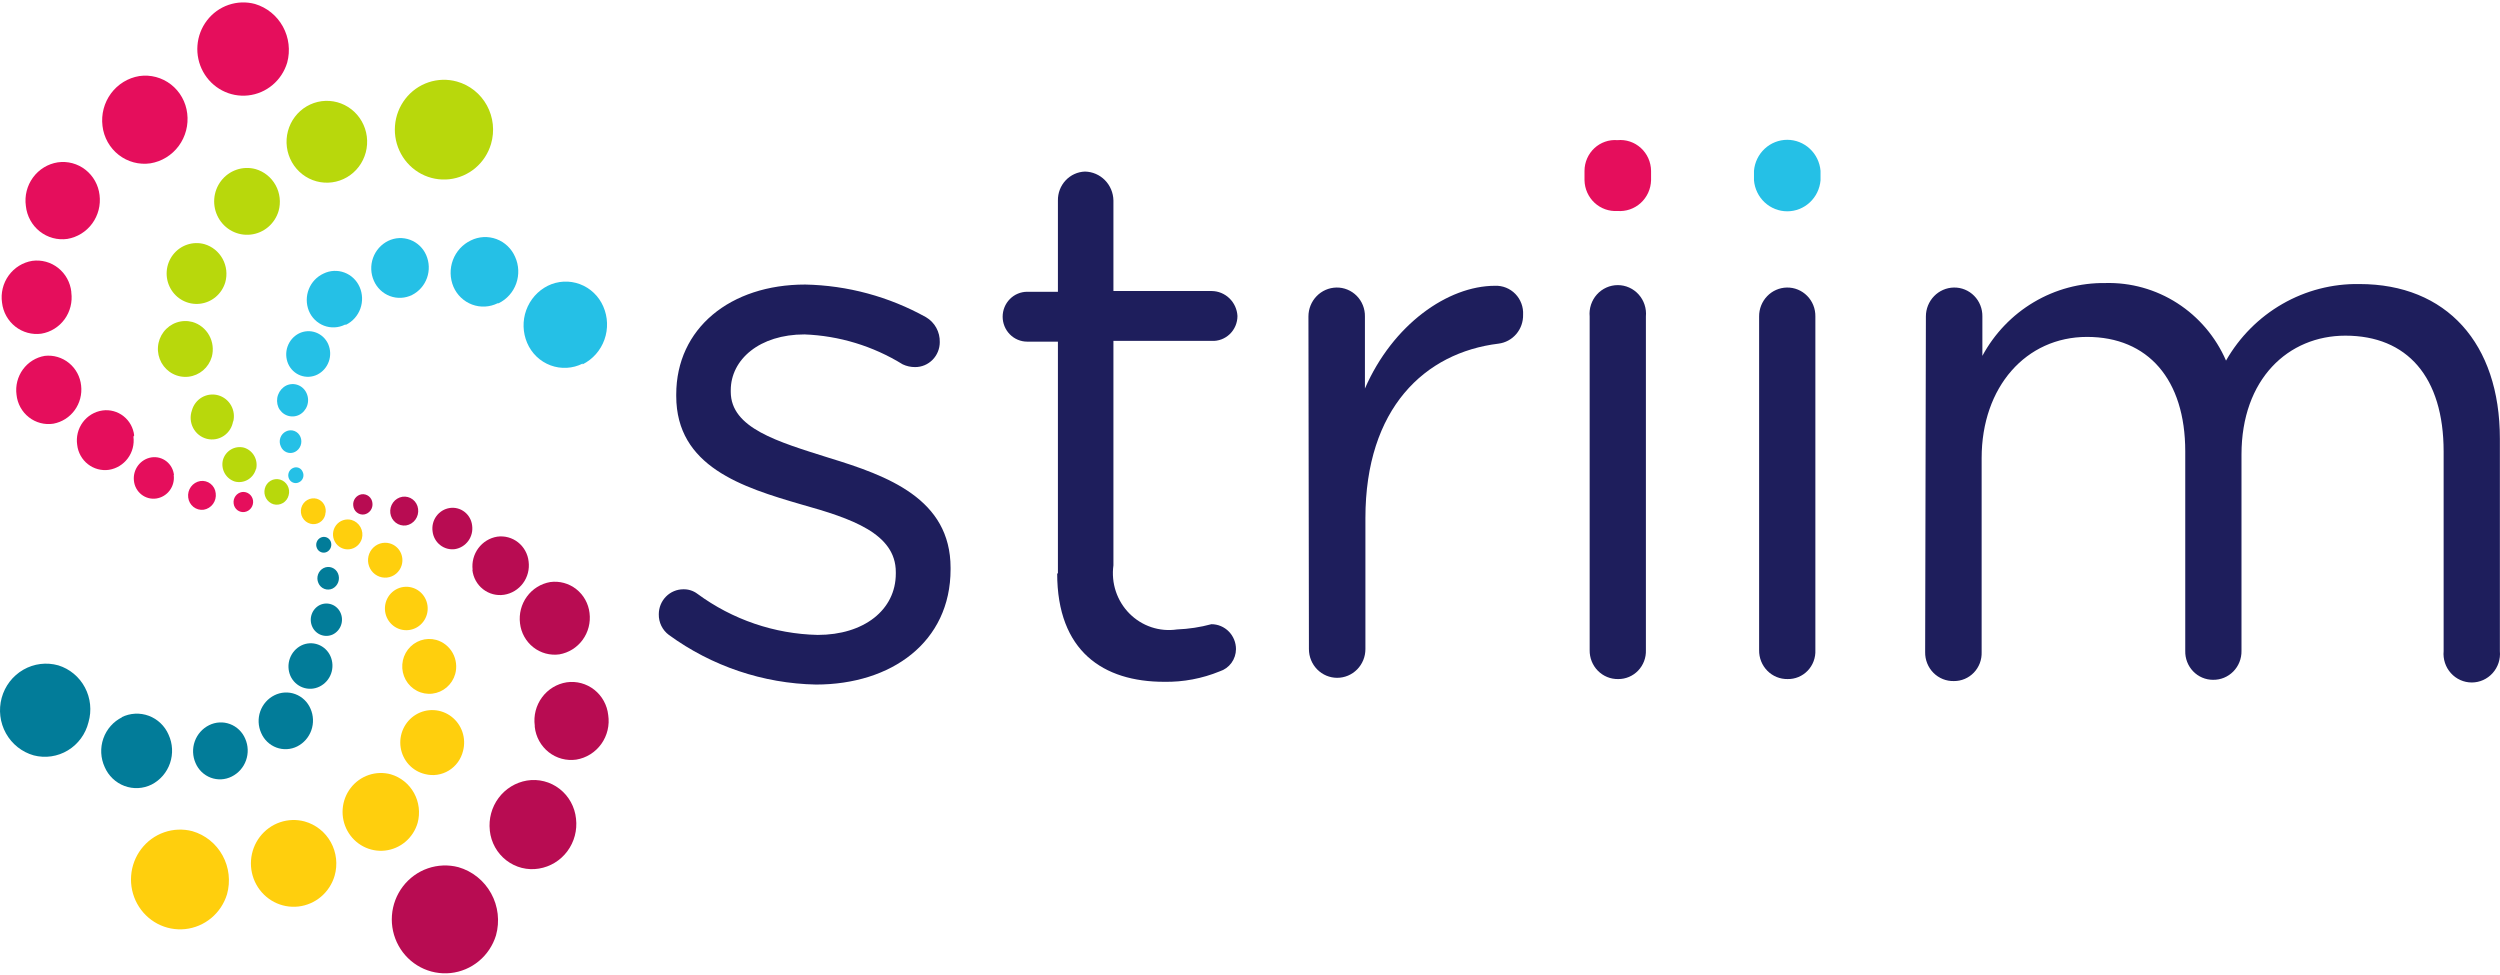 <svg width="300" height="117" viewBox="0 0 300 117" fill="none" xmlns="http://www.w3.org/2000/svg">
<path d="M58.925 17.267C58.594 18.396 57.942 19.4 57.051 20.155C56.161 20.909 55.07 21.38 53.917 21.509C52.764 21.637 51.599 21.416 50.568 20.876C49.538 20.335 48.687 19.497 48.124 18.467C47.56 17.438 47.308 16.262 47.399 15.088C47.49 13.914 47.921 12.793 48.637 11.866C49.353 10.939 50.322 10.247 51.423 9.877C52.525 9.507 53.709 9.475 54.828 9.785C55.586 9.995 56.295 10.357 56.913 10.849C57.531 11.341 58.046 11.954 58.427 12.65C58.809 13.347 59.05 14.115 59.135 14.908C59.221 15.7 59.149 16.502 58.925 17.267Z" fill="#B8D80C"/>
<path d="M10.619 86.665C10.447 87.365 10.14 88.025 9.716 88.605C9.292 89.184 8.759 89.673 8.148 90.043C7.538 90.413 6.861 90.657 6.157 90.76C5.453 90.863 4.736 90.824 4.047 90.645C2.636 90.248 1.438 89.298 0.716 88.005C-0.005 86.711 -0.19 85.18 0.2 83.747C0.591 82.314 1.526 81.098 2.801 80.366C4.075 79.633 5.583 79.445 6.994 79.842C8.362 80.264 9.511 81.218 10.19 82.496C10.868 83.773 11.023 85.272 10.619 86.665Z" fill="#027C99"/>
<path d="M34.464 7.511C34.15 8.562 33.538 9.496 32.705 10.197C31.872 10.898 30.854 11.334 29.778 11.451C28.703 11.569 27.617 11.362 26.656 10.857C25.695 10.352 24.902 9.571 24.375 8.612C23.848 7.652 23.611 6.557 23.694 5.462C23.776 4.366 24.174 3.32 24.838 2.453C25.502 1.585 26.403 0.936 27.428 0.585C28.453 0.233 29.557 0.196 30.603 0.478C32.025 0.903 33.227 1.878 33.949 3.193C34.671 4.508 34.856 6.059 34.464 7.511Z" fill="#E50E5C"/>
<path d="M43.893 18.284C43.728 18.907 43.444 19.491 43.058 20.003C42.671 20.514 42.189 20.943 41.639 21.266C41.089 21.588 40.481 21.797 39.852 21.881C39.222 21.965 38.582 21.923 37.969 21.756C37.355 21.589 36.78 21.3 36.276 20.908C35.773 20.515 35.35 20.026 35.032 19.467C34.715 18.909 34.509 18.292 34.426 17.652C34.343 17.013 34.385 16.363 34.55 15.741C34.714 15.118 34.998 14.534 35.385 14.022C35.772 13.511 36.254 13.081 36.804 12.759C37.354 12.437 37.961 12.227 38.591 12.143C39.221 12.059 39.86 12.102 40.474 12.269C41.087 12.436 41.662 12.724 42.166 13.117C42.67 13.51 43.093 13.999 43.41 14.558C43.728 15.116 43.934 15.733 44.017 16.372C44.099 17.012 44.057 17.661 43.893 18.284Z" fill="#B8D80C"/>
<path d="M33.432 25.317C33.209 26.071 32.772 26.742 32.176 27.247C31.58 27.751 30.851 28.065 30.08 28.151C29.309 28.237 28.53 28.091 27.84 27.73C27.151 27.37 26.581 26.811 26.202 26.123C25.823 25.436 25.652 24.651 25.71 23.865C25.768 23.08 26.053 22.329 26.529 21.707C27.004 21.084 27.65 20.618 28.385 20.366C29.12 20.114 29.911 20.087 30.661 20.289C31.169 20.434 31.643 20.679 32.056 21.011C32.47 21.342 32.816 21.753 33.073 22.22C33.331 22.687 33.495 23.201 33.556 23.732C33.618 24.264 33.575 24.802 33.432 25.317Z" fill="#B8D80C"/>
<path d="M25.415 42.823C25.231 43.455 24.869 44.018 24.372 44.442C23.875 44.865 23.267 45.131 22.622 45.206C21.978 45.28 21.326 45.16 20.748 44.861C20.17 44.562 19.692 44.096 19.373 43.523C19.055 42.949 18.909 42.293 18.956 41.636C19.002 40.979 19.238 40.351 19.634 39.829C20.03 39.307 20.569 38.916 21.183 38.703C21.797 38.491 22.459 38.467 23.086 38.634C23.941 38.878 24.665 39.456 25.101 40.241C25.538 41.026 25.65 41.954 25.415 42.823Z" fill="#B8D80C"/>
<path d="M27.034 33.875C26.83 34.562 26.431 35.173 25.888 35.631C25.344 36.089 24.679 36.375 23.976 36.451C23.274 36.528 22.564 36.393 21.937 36.063C21.309 35.732 20.792 35.222 20.449 34.594C20.105 33.967 19.952 33.251 20.007 32.536C20.062 31.82 20.324 31.137 20.759 30.572C21.195 30.007 21.785 29.584 22.455 29.358C23.125 29.131 23.847 29.11 24.529 29.297C25.458 29.568 26.244 30.202 26.713 31.061C27.183 31.919 27.298 32.931 27.034 33.875Z" fill="#B8D80C"/>
<path d="M27.977 50.514C27.925 50.874 27.799 51.218 27.608 51.525C27.416 51.832 27.164 52.095 26.866 52.297C26.569 52.498 26.233 52.635 25.88 52.697C25.528 52.759 25.166 52.746 24.819 52.658C24.472 52.57 24.147 52.409 23.865 52.186C23.582 51.962 23.349 51.681 23.181 51.361C23.012 51.041 22.911 50.688 22.884 50.326C22.857 49.964 22.906 49.6 23.026 49.257C23.115 48.927 23.267 48.618 23.474 48.348C23.681 48.077 23.938 47.851 24.23 47.681C24.523 47.512 24.846 47.403 25.181 47.36C25.515 47.317 25.855 47.342 26.18 47.432C26.505 47.522 26.809 47.677 27.076 47.887C27.342 48.096 27.565 48.358 27.732 48.655C27.899 48.952 28.006 49.28 28.049 49.62C28.091 49.959 28.067 50.304 27.977 50.634" fill="#B8D80C"/>
<path d="M30.719 56.26C30.58 56.802 30.235 57.267 29.761 57.553C29.286 57.839 28.719 57.923 28.184 57.786C27.671 57.626 27.237 57.275 26.969 56.803C26.701 56.331 26.619 55.773 26.74 55.242C26.879 54.7 27.223 54.235 27.698 53.95C28.172 53.664 28.739 53.58 29.274 53.716C29.806 53.876 30.256 54.242 30.526 54.734C30.796 55.226 30.865 55.806 30.719 56.35" fill="#B8D80C"/>
<path d="M34.638 59.432C34.59 59.626 34.505 59.808 34.386 59.968C34.268 60.128 34.119 60.262 33.949 60.363C33.778 60.463 33.59 60.528 33.395 60.553C33.199 60.578 33.001 60.563 32.811 60.509C32.432 60.391 32.114 60.129 31.921 59.778C31.729 59.426 31.678 59.013 31.779 58.624C31.827 58.43 31.913 58.248 32.031 58.088C32.15 57.928 32.299 57.794 32.469 57.694C32.639 57.593 32.828 57.528 33.023 57.503C33.219 57.478 33.417 57.493 33.607 57.547C33.99 57.658 34.313 57.919 34.507 58.273C34.7 58.626 34.747 59.043 34.638 59.432Z" fill="#B8D80C"/>
<path d="M27.242 107.313C26.9 108.432 26.242 109.424 25.35 110.167C24.457 110.909 23.37 111.369 22.223 111.491C21.075 111.612 19.918 111.388 18.895 110.848C17.871 110.308 17.026 109.474 16.464 108.451C15.903 107.428 15.649 106.26 15.735 105.092C15.821 103.924 16.243 102.807 16.948 101.88C17.653 100.953 18.61 100.256 19.701 99.876C20.793 99.496 21.97 99.449 23.087 99.742C24.626 100.188 25.928 101.236 26.707 102.655C27.486 104.075 27.679 105.75 27.242 107.313Z" fill="#FFCF0D"/>
<path d="M40.151 105.099C39.862 106.079 39.296 106.951 38.522 107.607C37.748 108.262 36.801 108.671 35.8 108.783C34.798 108.895 33.786 108.705 32.891 108.237C31.995 107.769 31.255 107.043 30.762 106.15C30.27 105.258 30.048 104.237 30.124 103.217C30.199 102.197 30.569 101.222 31.187 100.414C31.805 99.606 32.644 99.001 33.598 98.674C34.553 98.347 35.582 98.312 36.555 98.575C37.217 98.758 37.836 99.073 38.376 99.501C38.916 99.93 39.367 100.463 39.702 101.071C40.036 101.678 40.249 102.347 40.326 103.039C40.403 103.731 40.344 104.431 40.151 105.099Z" fill="#FFCF0D"/>
<path d="M50.113 98.755C49.856 99.635 49.349 100.419 48.655 101.008C47.961 101.597 47.112 101.966 46.213 102.067C45.314 102.169 44.406 101.999 43.602 101.578C42.797 101.158 42.133 100.507 41.692 99.705C41.251 98.903 41.052 97.988 41.121 97.072C41.19 96.156 41.523 95.282 42.079 94.557C42.635 93.833 43.389 93.291 44.246 93C45.104 92.709 46.027 92.681 46.901 92.919C48.084 93.268 49.085 94.076 49.686 95.168C50.288 96.26 50.441 97.549 50.113 98.755Z" fill="#FFCF0D"/>
<path d="M55.566 90.106C55.449 90.595 55.237 91.056 54.943 91.461C54.65 91.866 54.279 92.208 53.855 92.467C53.429 92.726 52.958 92.897 52.468 92.969C51.977 93.042 51.477 93.014 50.998 92.889C50.254 92.714 49.579 92.317 49.059 91.75C48.539 91.182 48.198 90.47 48.08 89.704C47.961 88.939 48.07 88.155 48.394 87.453C48.717 86.751 49.239 86.163 49.893 85.764C50.548 85.365 51.305 85.174 52.067 85.215C52.829 85.256 53.562 85.527 54.171 85.993C54.781 86.46 55.239 87.101 55.487 87.833C55.736 88.566 55.763 89.358 55.566 90.106Z" fill="#FFCF0D"/>
<path d="M54.622 80.889C54.444 81.511 54.088 82.066 53.6 82.484C53.112 82.902 52.513 83.164 51.879 83.238C51.245 83.312 50.603 83.194 50.035 82.899C49.466 82.604 48.996 82.145 48.683 81.581C48.371 81.015 48.229 80.369 48.277 79.723C48.324 79.076 48.558 78.459 48.95 77.947C49.342 77.435 49.874 77.052 50.479 76.846C51.085 76.64 51.736 76.621 52.353 76.789C52.767 76.906 53.155 77.106 53.493 77.376C53.831 77.645 54.114 77.98 54.325 78.361C54.536 78.742 54.67 79.161 54.721 79.595C54.773 80.029 54.739 80.468 54.622 80.889Z" fill="#FFCF0D"/>
<path d="M51.232 73.707C51.052 74.373 50.619 74.94 50.028 75.283C49.436 75.625 48.735 75.715 48.078 75.532C47.422 75.35 46.864 74.91 46.526 74.309C46.189 73.709 46.101 72.997 46.281 72.33C46.46 71.663 46.894 71.097 47.485 70.754C47.778 70.585 48.101 70.475 48.435 70.433C48.77 70.39 49.109 70.414 49.434 70.505C49.759 70.595 50.064 70.75 50.33 70.959C50.596 71.169 50.819 71.43 50.986 71.728C51.153 72.025 51.261 72.353 51.303 72.692C51.345 73.032 51.321 73.377 51.232 73.707Z" fill="#FFCF0D"/>
<path d="M48.197 67.841C48.078 68.235 47.846 68.584 47.532 68.845C47.218 69.106 46.836 69.268 46.432 69.309C46.028 69.35 45.621 69.27 45.262 69.077C44.903 68.885 44.608 68.59 44.414 68.228C44.22 67.866 44.135 67.454 44.17 67.044C44.205 66.633 44.358 66.242 44.611 65.92C44.864 65.597 45.205 65.358 45.591 65.231C45.977 65.105 46.392 65.096 46.782 65.208C47.047 65.283 47.295 65.412 47.51 65.586C47.726 65.76 47.905 65.976 48.036 66.222C48.168 66.467 48.25 66.737 48.278 67.015C48.306 67.293 48.278 67.574 48.197 67.841Z" fill="#FFCF0D"/>
<path d="M39.03 61.767C38.986 61.96 38.903 62.141 38.787 62.301C38.672 62.461 38.526 62.595 38.358 62.695C38.19 62.796 38.003 62.861 37.81 62.887C37.616 62.912 37.42 62.898 37.232 62.844C37.038 62.791 36.857 62.7 36.698 62.575C36.54 62.451 36.407 62.297 36.307 62.12C36.207 61.944 36.142 61.749 36.116 61.547C36.09 61.345 36.104 61.14 36.156 60.944C36.209 60.747 36.298 60.563 36.421 60.402C36.543 60.241 36.696 60.105 36.869 60.004C37.043 59.903 37.235 59.837 37.434 59.811C37.632 59.785 37.834 59.798 38.028 59.851C38.214 59.907 38.387 59.998 38.538 60.121C38.689 60.244 38.814 60.396 38.907 60.568C39 60.741 39.059 60.93 39.08 61.125C39.101 61.321 39.084 61.518 39.03 61.707" fill="#FFCF0D"/>
<path d="M43.423 64.639C43.324 64.978 43.129 65.279 42.862 65.506C42.596 65.733 42.269 65.874 41.924 65.913C41.578 65.953 41.229 65.888 40.919 65.726C40.61 65.565 40.354 65.314 40.184 65.006C40.014 64.698 39.938 64.346 39.964 63.994C39.99 63.642 40.118 63.305 40.331 63.027C40.545 62.748 40.835 62.539 41.164 62.427C41.494 62.315 41.849 62.303 42.185 62.395C42.641 62.527 43.028 62.837 43.26 63.258C43.491 63.678 43.55 64.175 43.423 64.639Z" fill="#FFCF0D"/>
<path d="M20.846 57.008C20.931 57.662 20.759 58.323 20.367 58.849C19.976 59.376 19.396 59.725 18.754 59.821C18.439 59.867 18.119 59.848 17.812 59.765C17.505 59.683 17.217 59.538 16.967 59.339C16.716 59.141 16.508 58.893 16.354 58.611C16.2 58.328 16.104 58.017 16.072 57.696C15.996 57.039 16.175 56.378 16.571 55.853C16.967 55.328 17.549 54.98 18.194 54.883C18.508 54.837 18.829 54.856 19.136 54.939C19.443 55.022 19.73 55.167 19.981 55.365C20.231 55.564 20.44 55.812 20.593 56.094C20.747 56.376 20.843 56.687 20.876 57.008" fill="#E50E5C"/>
<path d="M22.467 13.616C22.637 15.001 22.271 16.398 21.447 17.515C20.622 18.631 19.403 19.379 18.046 19.601C17.377 19.697 16.696 19.657 16.043 19.483C15.389 19.308 14.777 19.003 14.242 18.585C13.706 18.166 13.259 17.644 12.925 17.048C12.591 16.451 12.378 15.793 12.299 15.112C12.129 13.727 12.494 12.329 13.319 11.213C14.143 10.097 15.363 9.349 16.72 9.127C17.388 9.03 18.069 9.071 18.723 9.245C19.376 9.42 19.988 9.725 20.524 10.143C21.059 10.561 21.507 11.084 21.84 11.68C22.174 12.277 22.387 12.935 22.467 13.616Z" fill="#E50E5C"/>
<path d="M11.946 23.402C12.099 24.616 11.783 25.844 11.062 26.826C10.342 27.809 9.275 28.469 8.085 28.669C7.501 28.752 6.906 28.716 6.336 28.561C5.766 28.406 5.233 28.136 4.768 27.767C4.303 27.399 3.916 26.939 3.631 26.415C3.345 25.891 3.165 25.314 3.104 24.718C2.935 23.509 3.242 22.281 3.96 21.3C4.677 20.32 5.746 19.666 6.935 19.481C7.519 19.398 8.113 19.433 8.683 19.585C9.253 19.738 9.787 20.005 10.254 20.37C10.72 20.735 11.111 21.192 11.401 21.712C11.692 22.233 11.877 22.807 11.946 23.402Z" fill="#E50E5C"/>
<path d="M8.557 35.103C8.71 36.239 8.419 37.392 7.748 38.314C7.076 39.236 6.076 39.856 4.961 40.041C4.411 40.116 3.851 40.079 3.315 39.933C2.779 39.787 2.276 39.533 1.837 39.188C1.399 38.843 1.032 38.412 0.758 37.921C0.485 37.431 0.311 36.89 0.245 36.33C0.075 35.176 0.361 34.001 1.04 33.059C1.719 32.118 2.736 31.486 3.87 31.302C4.419 31.227 4.977 31.264 5.511 31.41C6.046 31.557 6.546 31.811 6.982 32.156C7.419 32.502 7.783 32.933 8.053 33.423C8.324 33.914 8.495 34.454 8.557 35.013" fill="#E50E5C"/>
<path d="M9.735 46.265C9.857 47.315 9.58 48.373 8.961 49.223C8.343 50.074 7.428 50.653 6.404 50.843C5.888 50.923 5.361 50.896 4.855 50.763C4.349 50.629 3.875 50.393 3.462 50.069C3.048 49.744 2.704 49.338 2.45 48.874C2.196 48.411 2.037 47.9 1.983 47.372C1.838 46.299 2.112 45.211 2.744 44.339C3.377 43.467 4.32 42.881 5.373 42.704C5.89 42.645 6.413 42.691 6.912 42.839C7.411 42.987 7.877 43.233 8.282 43.564C8.688 43.895 9.024 44.304 9.274 44.767C9.523 45.231 9.68 45.74 9.735 46.265Z" fill="#E50E5C"/>
<path d="M16.012 52.4C16.131 53.322 15.889 54.256 15.338 54.999C14.787 55.743 13.971 56.239 13.065 56.38C12.621 56.442 12.169 56.414 11.736 56.297C11.303 56.18 10.897 55.976 10.543 55.697C10.188 55.418 9.893 55.07 9.673 54.673C9.453 54.277 9.314 53.839 9.263 53.387C9.192 52.913 9.215 52.429 9.329 51.965C9.444 51.499 9.649 51.062 9.931 50.678C10.213 50.294 10.568 49.971 10.975 49.727C11.381 49.483 11.831 49.323 12.299 49.257C12.743 49.194 13.195 49.222 13.628 49.34C14.061 49.457 14.467 49.661 14.821 49.94C15.175 50.219 15.471 50.567 15.691 50.964C15.911 51.36 16.05 51.798 16.101 52.25" fill="#E50E5C"/>
<path d="M25.886 59.193C25.946 59.648 25.828 60.109 25.559 60.477C25.289 60.846 24.889 61.094 24.442 61.168C24.225 61.197 24.005 61.182 23.793 61.124C23.582 61.066 23.384 60.966 23.211 60.829C23.039 60.693 22.894 60.523 22.787 60.329C22.679 60.136 22.611 59.922 22.585 59.701C22.526 59.246 22.643 58.785 22.913 58.416C23.183 58.048 23.583 57.8 24.03 57.726C24.247 57.693 24.469 57.704 24.682 57.761C24.895 57.817 25.095 57.917 25.268 58.054C25.442 58.191 25.587 58.363 25.693 58.559C25.799 58.755 25.865 58.97 25.886 59.193Z" fill="#E50E5C"/>
<path d="M30.365 60.061C30.407 60.377 30.326 60.699 30.139 60.956C29.952 61.213 29.674 61.386 29.363 61.437C29.209 61.463 29.053 61.456 28.902 61.418C28.751 61.38 28.609 61.312 28.485 61.217C28.361 61.121 28.258 61.002 28.18 60.865C28.103 60.728 28.054 60.577 28.037 60.42C27.994 60.103 28.075 59.782 28.262 59.525C28.449 59.268 28.728 59.095 29.039 59.043C29.347 59.001 29.66 59.084 29.908 59.274C30.157 59.465 30.321 59.748 30.365 60.061Z" fill="#E50E5C"/>
<path d="M35.878 49.796C35.656 49.901 35.415 49.961 35.17 49.971C34.925 49.982 34.68 49.943 34.45 49.857C34.219 49.77 34.008 49.639 33.829 49.469C33.649 49.299 33.504 49.095 33.402 48.868C33.206 48.394 33.194 47.861 33.369 47.378C33.544 46.895 33.893 46.497 34.346 46.265C34.566 46.16 34.804 46.101 35.047 46.091C35.29 46.081 35.533 46.12 35.761 46.207C35.989 46.293 36.197 46.425 36.374 46.594C36.551 46.763 36.693 46.967 36.792 47.193C37.005 47.662 37.029 48.197 36.858 48.684C36.687 49.17 36.336 49.57 35.878 49.796Z" fill="#25C0E6"/>
<path d="M69.918 43.632C69.323 43.93 68.675 44.103 68.012 44.139C67.349 44.175 66.686 44.074 66.063 43.842C65.44 43.61 64.87 43.251 64.387 42.788C63.905 42.325 63.521 41.767 63.258 41.148C62.726 39.901 62.686 38.495 63.147 37.219C63.608 35.944 64.534 34.897 65.733 34.295C66.329 34 66.977 33.831 67.639 33.797C68.301 33.763 68.963 33.865 69.585 34.097C70.207 34.329 70.776 34.686 71.259 35.147C71.742 35.608 72.128 36.163 72.394 36.779C72.945 38.036 72.995 39.462 72.533 40.756C72.072 42.05 71.135 43.113 69.918 43.721" fill="#25C0E6"/>
<path d="M59.721 36.389C59.247 36.624 58.73 36.759 58.203 36.786C57.677 36.814 57.15 36.733 56.654 36.548C56.159 36.364 55.705 36.08 55.321 35.713C54.936 35.346 54.628 34.905 54.416 34.414C53.984 33.392 53.961 32.24 54.351 31.201C54.742 30.162 55.516 29.318 56.508 28.848C56.983 28.613 57.499 28.478 58.026 28.451C58.553 28.424 59.08 28.505 59.575 28.689C60.07 28.873 60.524 29.158 60.908 29.524C61.293 29.891 61.601 30.333 61.813 30.823C62.269 31.828 62.317 32.975 61.948 34.017C61.578 35.058 60.821 35.91 59.839 36.389" fill="#25C0E6"/>
<path d="M49.436 35.402C49.027 35.602 48.582 35.716 48.129 35.738C47.675 35.761 47.222 35.69 46.796 35.531C46.37 35.372 45.98 35.127 45.648 34.812C45.317 34.497 45.051 34.117 44.867 33.696C44.482 32.829 44.445 31.844 44.764 30.949C45.083 30.055 45.734 29.323 46.577 28.908C46.986 28.708 47.43 28.593 47.884 28.571C48.337 28.549 48.791 28.62 49.217 28.779C49.643 28.938 50.033 29.182 50.364 29.497C50.696 29.813 50.961 30.192 51.145 30.614C51.523 31.482 51.556 32.464 51.238 33.356C50.919 34.248 50.274 34.981 49.436 35.402Z" fill="#25C0E6"/>
<path d="M41.389 38.963C40.999 39.156 40.573 39.265 40.139 39.284C39.706 39.304 39.272 39.233 38.867 39.076C38.461 38.919 38.091 38.679 37.78 38.371C37.468 38.064 37.222 37.695 37.057 37.287C36.728 36.456 36.728 35.528 37.058 34.697C37.388 33.866 38.021 33.196 38.825 32.828C39.213 32.638 39.635 32.529 40.065 32.508C40.495 32.487 40.925 32.554 41.329 32.705C41.733 32.855 42.103 33.087 42.417 33.386C42.731 33.685 42.983 34.045 43.158 34.444C43.514 35.264 43.545 36.193 43.243 37.035C42.941 37.877 42.329 38.568 41.537 38.963" fill="#25C0E6"/>
<path d="M38.088 44.948C37.776 45.103 37.436 45.193 37.088 45.213C36.741 45.232 36.393 45.18 36.066 45.06C35.739 44.94 35.439 44.754 35.184 44.514C34.928 44.273 34.724 43.983 34.581 43.661C34.294 43 34.269 42.252 34.51 41.572C34.752 40.892 35.241 40.333 35.878 40.01C36.19 39.855 36.53 39.765 36.878 39.746C37.225 39.726 37.573 39.778 37.9 39.898C38.227 40.019 38.528 40.204 38.783 40.444C39.038 40.685 39.243 40.975 39.385 41.297C39.672 41.958 39.698 42.706 39.456 43.386C39.215 44.066 38.725 44.625 38.088 44.948Z" fill="#25C0E6"/>
<path d="M35.407 54.225C35.253 54.304 35.085 54.349 34.913 54.359C34.741 54.368 34.57 54.341 34.409 54.279C34.248 54.217 34.102 54.121 33.979 53.999C33.856 53.876 33.761 53.729 33.697 53.567C33.545 53.245 33.525 52.876 33.641 52.539C33.757 52.202 34 51.926 34.316 51.771C34.472 51.692 34.642 51.646 34.816 51.637C34.989 51.627 35.163 51.654 35.327 51.716C35.49 51.778 35.639 51.873 35.764 51.996C35.889 52.118 35.988 52.266 36.055 52.429C36.19 52.757 36.198 53.123 36.078 53.456C35.957 53.789 35.718 54.064 35.407 54.225Z" fill="#25C0E6"/>
<path d="M35.878 57.876C35.77 57.931 35.653 57.963 35.532 57.97C35.412 57.977 35.292 57.959 35.178 57.916C35.065 57.874 34.962 57.809 34.874 57.725C34.787 57.641 34.717 57.54 34.67 57.427C34.57 57.197 34.563 56.936 34.652 56.701C34.74 56.465 34.916 56.275 35.141 56.17C35.247 56.116 35.362 56.085 35.481 56.078C35.599 56.071 35.717 56.09 35.828 56.132C35.939 56.174 36.04 56.239 36.124 56.323C36.209 56.407 36.276 56.508 36.32 56.619C36.375 56.731 36.406 56.852 36.414 56.977C36.421 57.101 36.403 57.226 36.362 57.343C36.321 57.46 36.257 57.568 36.173 57.66C36.09 57.751 35.99 57.825 35.878 57.876Z" fill="#25C0E6"/>
<path d="M51.91 63.772C51.817 63.121 51.982 62.459 52.369 61.932C52.756 61.405 53.333 61.055 53.973 60.959C54.285 60.912 54.604 60.93 54.909 61.011C55.214 61.092 55.5 61.235 55.751 61.43C56.001 61.625 56.209 61.87 56.365 62.149C56.52 62.427 56.619 62.735 56.655 63.053C56.748 63.708 56.584 64.373 56.198 64.905C55.812 65.437 55.235 65.793 54.592 65.896C54.278 65.938 53.959 65.916 53.654 65.832C53.348 65.747 53.063 65.602 52.813 65.404C52.563 65.206 52.355 64.96 52.2 64.68C52.045 64.4 51.946 64.091 51.91 63.772Z" fill="#B80C52"/>
<path d="M59.518 112.248C59.146 113.458 58.432 114.53 57.464 115.333C56.496 116.136 55.317 116.634 54.072 116.765C52.827 116.896 51.572 116.655 50.461 116.07C49.35 115.486 48.434 114.585 47.825 113.478C47.215 112.372 46.94 111.109 47.033 109.845C47.127 108.582 47.584 107.374 48.349 106.371C49.114 105.369 50.153 104.615 51.336 104.204C52.52 103.794 53.797 103.743 55.009 104.06C56.679 104.542 58.091 105.675 58.937 107.21C59.782 108.745 59.991 110.557 59.518 112.248Z" fill="#B80C52"/>
<path d="M58.778 99.653C58.624 98.266 58.999 96.872 59.827 95.758C60.655 94.645 61.873 93.896 63.229 93.667C63.915 93.554 64.616 93.583 65.29 93.755C65.965 93.926 66.597 94.236 67.149 94.665C67.701 95.094 68.161 95.632 68.501 96.248C68.84 96.864 69.052 97.544 69.123 98.246C69.285 99.634 68.912 101.032 68.083 102.147C67.254 103.263 66.032 104.009 64.673 104.231C63.989 104.345 63.29 104.316 62.617 104.147C61.945 103.977 61.313 103.67 60.762 103.244C60.21 102.819 59.75 102.283 59.409 101.671C59.068 101.058 58.853 100.382 58.778 99.683" fill="#B80C52"/>
<path d="M64.172 87.084C64.011 85.879 64.323 84.659 65.04 83.685C65.756 82.711 66.82 82.062 68.004 81.877C68.586 81.793 69.178 81.829 69.746 81.981C70.314 82.135 70.846 82.402 71.311 82.767C71.775 83.133 72.163 83.589 72.45 84.11C72.738 84.63 72.919 85.204 72.985 85.797C73.172 87.023 72.874 88.273 72.156 89.277C71.438 90.28 70.359 90.955 69.153 91.154C68.571 91.237 67.979 91.202 67.411 91.049C66.843 90.896 66.311 90.629 65.846 90.263C65.382 89.897 64.994 89.441 64.707 88.921C64.419 88.4 64.237 87.826 64.172 87.233" fill="#B80C52"/>
<path d="M62.403 74.814C62.258 73.671 62.554 72.515 63.23 71.588C63.906 70.662 64.909 70.038 66.028 69.846C66.579 69.771 67.138 69.807 67.675 69.954C68.211 70.1 68.713 70.353 69.152 70.699C69.591 71.044 69.958 71.475 70.231 71.965C70.504 72.456 70.679 72.997 70.744 73.557C70.889 74.7 70.593 75.856 69.917 76.782C69.241 77.709 68.239 78.333 67.119 78.525C66.569 78.6 66.009 78.564 65.473 78.417C64.937 78.271 64.434 78.018 63.996 77.672C63.557 77.327 63.19 76.896 62.917 76.406C62.643 75.915 62.469 75.374 62.403 74.814Z" fill="#B80C52"/>
<path d="M56.715 68.38C56.604 67.458 56.849 66.529 57.399 65.787C57.948 65.045 58.76 64.548 59.662 64.4C60.105 64.337 60.555 64.365 60.986 64.483C61.418 64.6 61.821 64.805 62.173 65.084C62.525 65.363 62.818 65.711 63.035 66.108C63.252 66.504 63.388 66.941 63.435 67.392C63.553 68.315 63.311 69.249 62.76 69.992C62.209 70.736 61.394 71.232 60.488 71.372C60.043 71.439 59.59 71.415 59.155 71.299C58.72 71.183 58.313 70.98 57.957 70.7C57.602 70.421 57.306 70.071 57.088 69.672C56.869 69.273 56.732 68.834 56.685 68.38" fill="#B80C52"/>
<path d="M46.841 61.587C46.782 61.131 46.899 60.67 47.169 60.302C47.438 59.933 47.839 59.685 48.285 59.612C48.505 59.578 48.728 59.59 48.943 59.646C49.158 59.702 49.359 59.801 49.535 59.938C49.711 60.075 49.858 60.246 49.968 60.442C50.077 60.638 50.147 60.854 50.172 61.078C50.231 61.533 50.114 61.994 49.844 62.363C49.575 62.732 49.174 62.979 48.728 63.053C48.286 63.112 47.839 62.992 47.485 62.717C47.132 62.441 46.9 62.035 46.841 61.587Z" fill="#B80C52"/>
<path d="M42.392 60.689C42.349 60.372 42.43 60.051 42.617 59.794C42.805 59.537 43.083 59.364 43.394 59.313C43.547 59.292 43.703 59.303 43.852 59.344C44.002 59.386 44.141 59.458 44.262 59.556C44.383 59.654 44.483 59.775 44.557 59.914C44.631 60.052 44.676 60.203 44.691 60.36C44.733 60.677 44.653 60.998 44.465 61.255C44.278 61.512 43.999 61.685 43.689 61.737C43.535 61.757 43.38 61.747 43.23 61.705C43.081 61.663 42.942 61.591 42.821 61.493C42.7 61.395 42.599 61.274 42.526 61.136C42.452 60.997 42.406 60.846 42.392 60.689Z" fill="#B80C52"/>
<path d="M38.384 72.599C38.606 72.494 38.847 72.434 39.092 72.424C39.337 72.414 39.582 72.453 39.812 72.539C40.043 72.625 40.254 72.757 40.433 72.927C40.613 73.096 40.758 73.3 40.86 73.527C41.073 73.996 41.097 74.531 40.926 75.018C40.755 75.505 40.403 75.904 39.946 76.131C39.724 76.236 39.483 76.296 39.238 76.306C38.993 76.316 38.748 76.277 38.518 76.191C38.287 76.105 38.076 75.973 37.897 75.803C37.717 75.634 37.572 75.43 37.47 75.203C37.257 74.734 37.233 74.199 37.404 73.712C37.575 73.225 37.926 72.826 38.384 72.599Z" fill="#027C99"/>
<path d="M14.598 86.066C15.102 85.816 15.649 85.673 16.209 85.643C16.768 85.614 17.327 85.7 17.853 85.895C18.379 86.091 18.86 86.393 19.268 86.782C19.676 87.171 20.003 87.64 20.228 88.161C20.721 89.231 20.785 90.454 20.405 91.572C20.025 92.689 19.233 93.612 18.194 94.146C17.691 94.396 17.143 94.539 16.584 94.569C16.025 94.598 15.466 94.512 14.94 94.317C14.414 94.121 13.933 93.819 13.525 93.43C13.116 93.041 12.79 92.572 12.565 92.051C12.068 90.975 12.009 89.743 12.401 88.622C12.793 87.502 13.603 86.584 14.658 86.066" fill="#027C99"/>
<path d="M25.091 87.023C25.478 86.829 25.9 86.717 26.331 86.694C26.763 86.67 27.194 86.736 27.599 86.887C28.004 87.038 28.375 87.272 28.689 87.573C29.003 87.874 29.253 88.237 29.424 88.639C29.79 89.463 29.825 90.398 29.522 91.248C29.219 92.097 28.603 92.793 27.803 93.188C27.416 93.382 26.994 93.495 26.563 93.518C26.131 93.542 25.7 93.476 25.295 93.325C24.89 93.173 24.519 92.94 24.205 92.639C23.892 92.338 23.641 91.975 23.47 91.572C23.105 90.749 23.069 89.813 23.372 88.964C23.675 88.115 24.291 87.419 25.091 87.023Z" fill="#027C99"/>
<path d="M32.931 83.433C33.318 83.239 33.74 83.126 34.171 83.103C34.602 83.079 35.033 83.145 35.438 83.296C35.844 83.448 36.215 83.681 36.528 83.982C36.842 84.283 37.092 84.646 37.263 85.049C37.622 85.865 37.657 86.79 37.36 87.632C37.064 88.474 36.459 89.167 35.672 89.567C35.285 89.762 34.863 89.874 34.431 89.897C34 89.921 33.569 89.855 33.164 89.704C32.758 89.553 32.388 89.319 32.074 89.018C31.76 88.717 31.51 88.354 31.339 87.951C30.973 87.136 30.934 86.208 31.231 85.364C31.528 84.52 32.138 83.827 32.931 83.433Z" fill="#027C99"/>
<path d="M36.174 77.448C36.485 77.297 36.822 77.211 37.166 77.194C37.511 77.177 37.855 77.23 38.178 77.35C38.502 77.47 38.799 77.654 39.052 77.892C39.305 78.129 39.509 78.416 39.651 78.734C39.946 79.395 39.975 80.145 39.733 80.827C39.491 81.509 38.996 82.068 38.355 82.385C38.042 82.541 37.702 82.631 37.355 82.65C37.007 82.669 36.659 82.617 36.332 82.497C36.005 82.377 35.705 82.191 35.45 81.951C35.195 81.711 34.99 81.421 34.847 81.099C34.562 80.434 34.541 79.683 34.788 79.003C35.035 78.322 35.532 77.765 36.174 77.448Z" fill="#027C99"/>
<path d="M38.826 68.171C38.982 68.091 39.152 68.046 39.326 68.036C39.5 68.026 39.674 68.053 39.837 68.115C40 68.177 40.149 68.272 40.274 68.395C40.399 68.518 40.498 68.666 40.565 68.829C40.7 69.156 40.708 69.523 40.588 69.856C40.467 70.189 40.228 70.463 39.917 70.624C39.762 70.699 39.595 70.741 39.424 70.748C39.254 70.755 39.083 70.727 38.924 70.665C38.764 70.604 38.618 70.51 38.495 70.39C38.372 70.27 38.274 70.126 38.207 69.966C38.063 69.644 38.047 69.277 38.162 68.942C38.277 68.608 38.515 68.332 38.826 68.171Z" fill="#027C99"/>
<path d="M38.472 64.519C38.58 64.465 38.698 64.433 38.818 64.426C38.938 64.419 39.059 64.437 39.172 64.479C39.285 64.521 39.389 64.586 39.476 64.67C39.564 64.754 39.633 64.856 39.681 64.968C39.775 65.196 39.782 65.451 39.701 65.684C39.619 65.917 39.454 66.11 39.239 66.225C39.131 66.28 39.013 66.312 38.893 66.319C38.773 66.326 38.652 66.307 38.539 66.265C38.426 66.223 38.322 66.158 38.235 66.074C38.148 65.99 38.078 65.889 38.03 65.776C37.928 65.549 37.918 65.291 38 65.057C38.083 64.822 38.252 64.629 38.472 64.519Z" fill="#027C99"/>
<path d="M80.264 76.19C79.88 75.906 79.57 75.531 79.359 75.099C79.149 74.666 79.045 74.189 79.055 73.707C79.055 72.913 79.366 72.152 79.919 71.59C80.471 71.029 81.221 70.714 82.003 70.714C82.606 70.699 83.197 70.888 83.683 71.253C87.89 74.352 92.928 76.074 98.124 76.19C103.665 76.19 107.497 73.198 107.497 68.829V68.649C107.497 64.01 102.162 62.215 96.179 60.539C89.076 58.474 81.148 55.99 81.148 47.521V47.342C81.148 39.382 87.662 34.145 96.621 34.145C101.696 34.244 106.671 35.589 111.122 38.065C111.637 38.367 112.062 38.804 112.353 39.331C112.643 39.857 112.788 40.454 112.773 41.057C112.773 41.851 112.462 42.612 111.909 43.173C111.357 43.735 110.607 44.05 109.825 44.05C109.306 44.056 108.792 43.944 108.322 43.721C104.759 41.522 100.7 40.286 96.533 40.13C91.169 40.13 87.691 43.122 87.691 46.833V47.013C87.691 51.382 93.32 52.998 99.48 54.943C106.524 57.098 114.069 59.851 114.069 68.14V68.32C114.069 77.058 106.966 82.146 97.918 82.146C91.575 82.021 85.419 79.945 80.264 76.19Z" fill="#1E1E5C"/>
<path d="M126.95 68.829V40.998H123.266C122.484 40.998 121.734 40.682 121.182 40.121C120.629 39.56 120.318 38.799 120.318 38.005C120.318 37.212 120.629 36.45 121.182 35.889C121.734 35.328 122.484 35.013 123.266 35.013H126.95V24.06C126.934 23.165 127.265 22.3 127.871 21.65C128.478 21.001 129.311 20.62 130.192 20.588C131.094 20.604 131.955 20.974 132.593 21.622C133.23 22.27 133.596 23.144 133.611 24.06V34.923H145.4C146.194 34.929 146.955 35.242 147.53 35.798C148.105 36.354 148.45 37.111 148.495 37.916C148.495 38.321 148.414 38.723 148.257 39.096C148.1 39.469 147.869 39.806 147.58 40.086C147.29 40.366 146.948 40.583 146.573 40.725C146.198 40.866 145.799 40.928 145.4 40.908H133.611V67.841C133.467 68.891 133.566 69.96 133.899 70.964C134.233 71.968 134.792 72.879 135.533 73.625C136.274 74.371 137.176 74.932 138.167 75.263C139.158 75.594 140.212 75.686 141.244 75.532C142.638 75.479 144.022 75.268 145.37 74.904C146.152 74.904 146.902 75.219 147.454 75.78C148.007 76.341 148.318 77.103 148.318 77.896C148.313 78.492 148.122 79.071 147.773 79.55C147.423 80.029 146.933 80.382 146.373 80.56C144.258 81.428 141.992 81.856 139.712 81.817C132.402 81.817 126.861 78.166 126.861 68.799" fill="#1E1E5C"/>
<path d="M157.012 37.975C157.012 37.065 157.364 36.191 157.992 35.541C158.621 34.892 159.475 34.52 160.372 34.504C160.823 34.496 161.271 34.58 161.689 34.752C162.108 34.923 162.488 35.178 162.807 35.502C163.126 35.827 163.378 36.212 163.547 36.637C163.716 37.062 163.799 37.517 163.791 37.975V46.624C167.121 38.963 173.723 34.294 179.411 34.294C179.862 34.277 180.312 34.355 180.731 34.525C181.15 34.694 181.53 34.95 181.846 35.276C182.163 35.603 182.408 35.993 182.567 36.422C182.727 36.851 182.796 37.308 182.771 37.766C182.792 38.613 182.502 39.437 181.957 40.079C181.412 40.721 180.652 41.133 179.824 41.237C170.982 42.315 163.849 48.988 163.849 62.185V77.896C163.849 78.348 163.762 78.796 163.591 79.213C163.421 79.631 163.171 80.01 162.857 80.33C162.542 80.649 162.168 80.903 161.757 81.076C161.346 81.249 160.905 81.338 160.46 81.338C160.015 81.338 159.574 81.249 159.163 81.076C158.752 80.903 158.378 80.649 158.063 80.33C157.749 80.01 157.499 79.631 157.329 79.213C157.158 78.796 157.071 78.348 157.071 77.896L157.012 37.975Z" fill="#1E1E5C"/>
<path d="M190.141 20.498C190.143 19.987 190.249 19.482 190.453 19.015C190.657 18.548 190.953 18.128 191.324 17.783C191.695 17.437 192.132 17.173 192.608 17.007C193.084 16.841 193.588 16.776 194.09 16.818C194.598 16.768 195.11 16.826 195.595 16.988C196.079 17.149 196.526 17.412 196.905 17.758C197.285 18.104 197.589 18.526 197.8 18.998C198.01 19.47 198.122 19.981 198.128 20.498V21.636C198.113 22.151 197.996 22.658 197.783 23.125C197.569 23.593 197.265 24.012 196.887 24.356C196.509 24.7 196.066 24.963 195.586 25.128C195.105 25.293 194.596 25.357 194.09 25.317C193.59 25.349 193.089 25.278 192.617 25.109C192.145 24.94 191.711 24.675 191.342 24.331C190.973 23.988 190.677 23.571 190.47 23.108C190.264 22.645 190.152 22.144 190.141 21.636V20.498Z" fill="#E50E5C"/>
<path d="M190.759 37.975C190.715 37.498 190.77 37.018 190.919 36.563C191.069 36.109 191.31 35.692 191.628 35.337C191.945 34.983 192.332 34.7 192.764 34.507C193.195 34.313 193.662 34.213 194.134 34.213C194.605 34.213 195.072 34.313 195.503 34.507C195.935 34.7 196.322 34.983 196.639 35.337C196.957 35.692 197.198 36.109 197.348 36.563C197.498 37.018 197.552 37.498 197.508 37.975V78.016C197.524 78.469 197.45 78.92 197.289 79.343C197.128 79.765 196.885 80.15 196.574 80.475C196.263 80.799 195.89 81.056 195.478 81.23C195.066 81.404 194.624 81.492 194.178 81.488C193.727 81.496 193.278 81.412 192.86 81.24C192.442 81.068 192.062 80.813 191.742 80.489C191.423 80.165 191.172 79.779 191.003 79.354C190.834 78.929 190.751 78.474 190.759 78.016V37.975Z" fill="#1E1E5C"/>
<path d="M210.477 20.499C210.563 19.483 211.021 18.538 211.76 17.849C212.499 17.16 213.467 16.777 214.47 16.777C215.474 16.777 216.441 17.16 217.18 17.849C217.92 18.538 218.378 19.483 218.464 20.499V21.636C218.378 22.651 217.92 23.597 217.18 24.286C216.441 24.975 215.474 25.357 214.47 25.357C213.467 25.357 212.499 24.975 211.76 24.286C211.021 23.597 210.563 22.651 210.477 21.636V20.499Z" fill="#25C0E6"/>
<path d="M211.094 37.975C211.086 37.068 211.432 36.194 212.056 35.544C212.679 34.893 213.531 34.52 214.425 34.504C214.876 34.496 215.324 34.58 215.742 34.752C216.161 34.923 216.541 35.179 216.86 35.503C217.179 35.827 217.431 36.212 217.6 36.637C217.769 37.062 217.852 37.517 217.844 37.975V78.016C217.864 78.47 217.792 78.923 217.633 79.347C217.474 79.772 217.231 80.159 216.919 80.484C216.607 80.81 216.232 81.067 215.818 81.239C215.405 81.412 214.96 81.496 214.513 81.487C214.062 81.496 213.614 81.411 213.195 81.24C212.777 81.068 212.397 80.813 212.078 80.489C211.759 80.165 211.507 79.779 211.338 79.354C211.169 78.929 211.086 78.474 211.094 78.016V37.975Z" fill="#1E1E5C"/>
<path d="M231.107 37.975C231.106 37.065 231.459 36.191 232.087 35.541C232.715 34.892 233.57 34.519 234.466 34.504C234.918 34.495 235.366 34.58 235.784 34.751C236.203 34.923 236.583 35.178 236.902 35.502C237.221 35.826 237.472 36.212 237.641 36.637C237.81 37.062 237.893 37.517 237.885 37.975V42.703C239.329 40.026 241.464 37.798 244.06 36.259C246.656 34.719 249.616 33.926 252.622 33.965C255.676 33.879 258.686 34.718 261.268 36.376C263.851 38.033 265.889 40.434 267.123 43.272C268.743 40.433 271.081 38.084 273.895 36.469C276.708 34.854 279.895 34.031 283.126 34.085C293.589 34.085 299.985 41.207 299.985 52.639V78.135C300.029 78.612 299.974 79.093 299.825 79.548C299.675 80.002 299.434 80.419 299.116 80.773C298.798 81.128 298.412 81.41 297.98 81.604C297.549 81.798 297.082 81.898 296.61 81.898C296.139 81.898 295.672 81.798 295.241 81.604C294.809 81.41 294.422 81.128 294.105 80.773C293.787 80.419 293.546 80.002 293.396 79.548C293.246 79.093 293.192 78.612 293.236 78.135V54.195C293.236 45.217 288.844 40.279 281.446 40.279C274.609 40.279 268.979 45.456 268.979 54.554V78.106C268.987 78.564 268.904 79.019 268.735 79.444C268.566 79.868 268.315 80.254 267.996 80.578C267.677 80.902 267.297 81.158 266.878 81.329C266.46 81.501 266.012 81.585 265.561 81.577C265.116 81.577 264.675 81.487 264.265 81.311C263.855 81.136 263.484 80.879 263.174 80.555C262.863 80.231 262.62 79.848 262.458 79.427C262.296 79.007 262.218 78.557 262.23 78.106V54.165C262.23 45.516 257.75 40.429 250.441 40.429C243.132 40.429 237.797 46.414 237.797 54.973V78.255C237.813 78.708 237.738 79.159 237.578 79.582C237.417 80.004 237.174 80.389 236.863 80.714C236.551 81.038 236.178 81.295 235.767 81.469C235.355 81.644 234.913 81.731 234.466 81.727C234.013 81.739 233.561 81.658 233.14 81.488C232.718 81.318 232.334 81.063 232.012 80.739C231.69 80.415 231.435 80.027 231.265 79.6C231.094 79.174 231.01 78.716 231.018 78.255L231.107 37.975Z" fill="#1E1E5C"/>
</svg>
